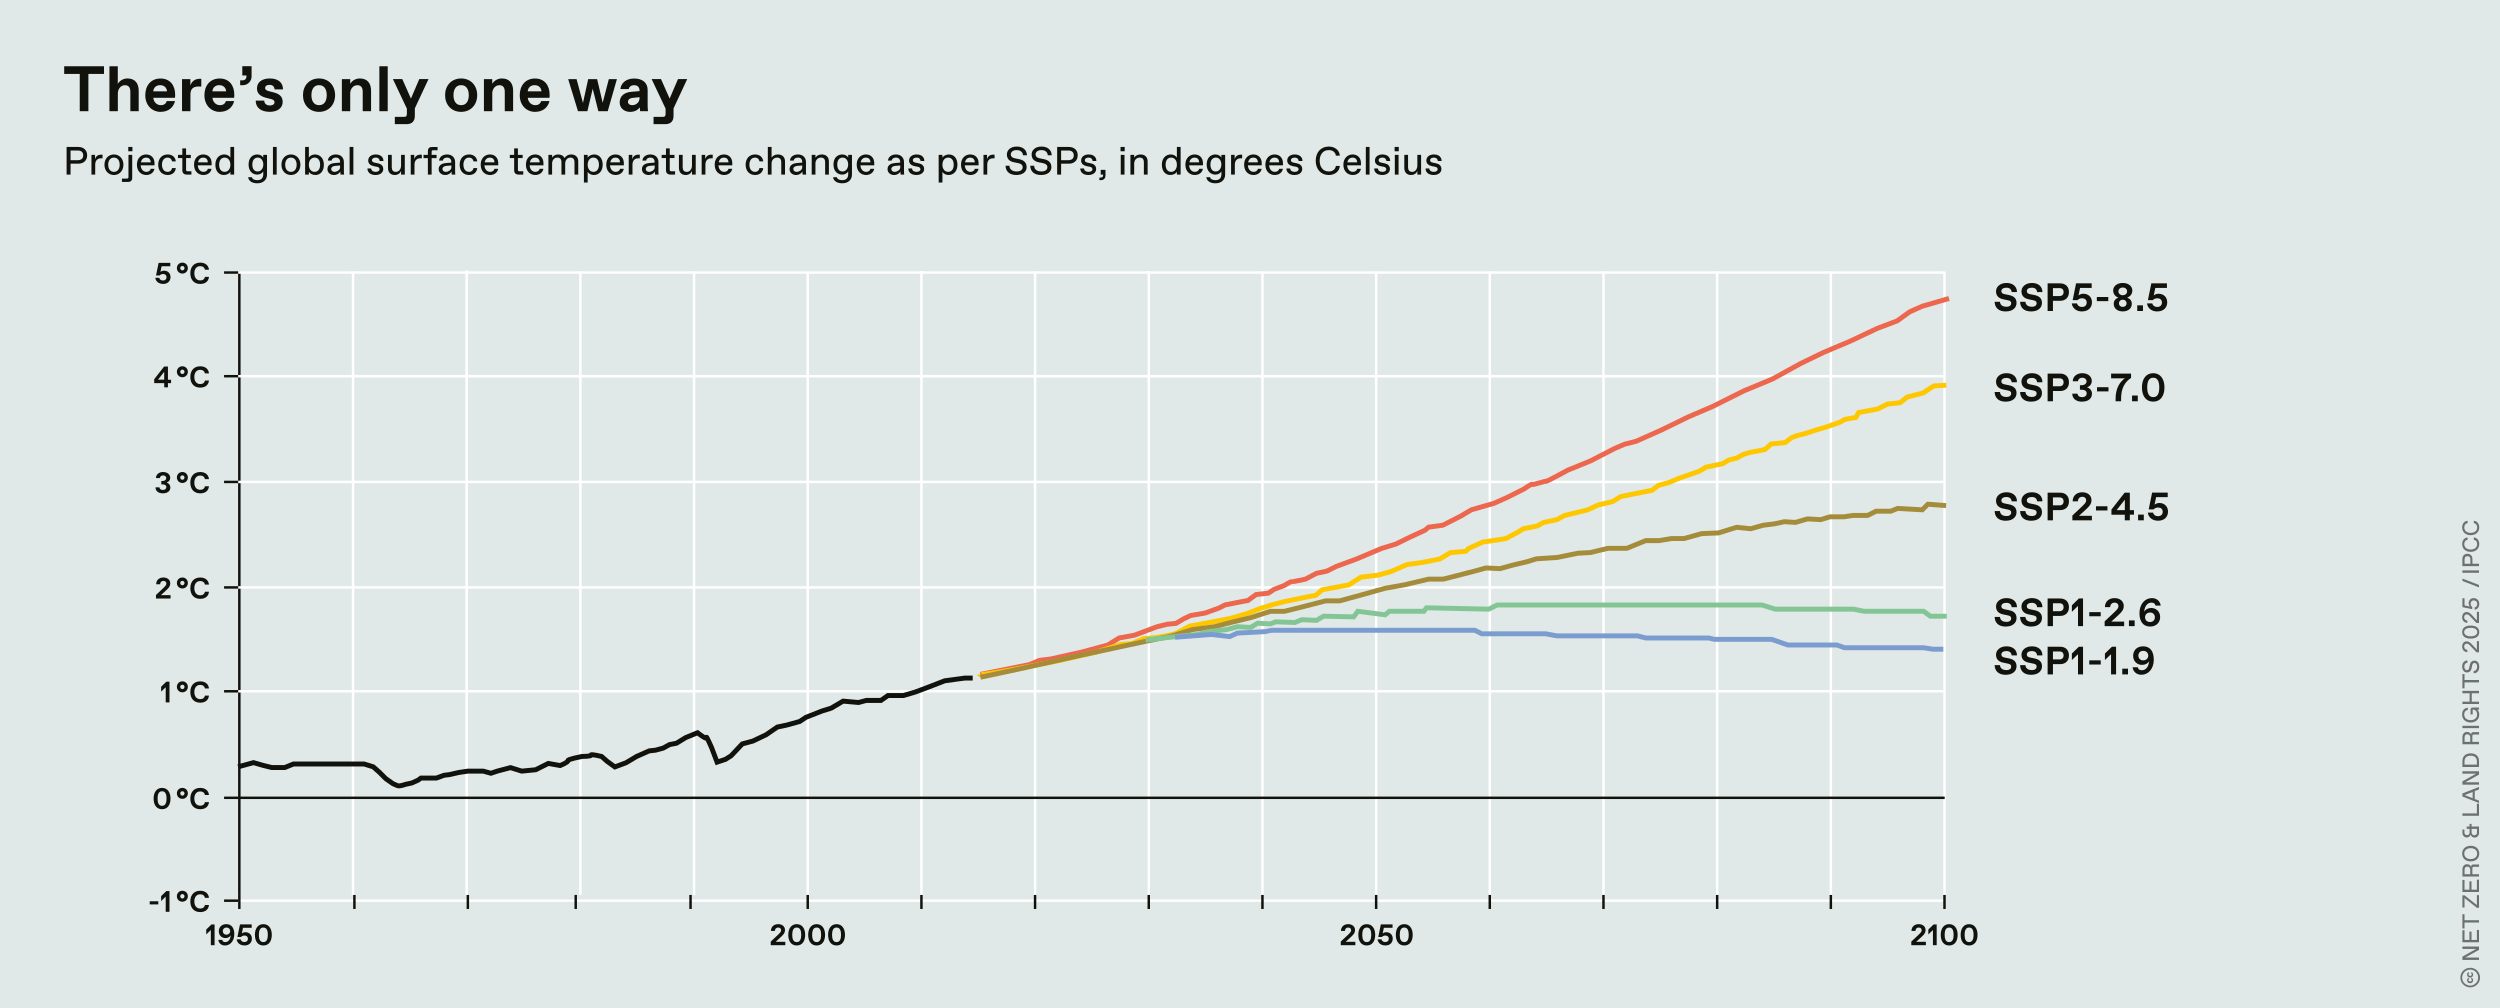 <?xml version="1.0" encoding="UTF-8"?>
<svg id="Layer_2" data-name="Layer 2" xmlns="http://www.w3.org/2000/svg" xmlns:xlink="http://www.w3.org/1999/xlink" viewBox="0 0 505.98 204.1">
  <defs>
    <clipPath id="clippath">
      <rect y="0" width="505.98" height="204.09" style="fill: none;"/>
    </clipPath>
    <clipPath id="clippath-1">
      <rect y="0" width="505.98" height="204.09" style="fill: none;"/>
    </clipPath>
    <clipPath id="clippath-2">
      <rect y="0" width="505.98" height="204.09" style="fill: none;"/>
    </clipPath>
    <clipPath id="clippath-3">
      <rect y="0" width="505.98" height="204.09" style="fill: none;"/>
    </clipPath>
    <clipPath id="clippath-4">
      <rect y="0" width="505.98" height="204.09" style="fill: none;"/>
    </clipPath>
    <clipPath id="clippath-5">
      <rect y="0" width="505.98" height="204.09" style="fill: none;"/>
    </clipPath>
    <clipPath id="clippath-6">
      <rect y="0" width="505.98" height="204.09" style="fill: none;"/>
    </clipPath>
    <clipPath id="clippath-7">
      <rect y="0" width="505.98" height="204.09" style="fill: none;"/>
    </clipPath>
    <clipPath id="clippath-8">
      <rect y="0" width="505.98" height="204.09" style="fill: none;"/>
    </clipPath>
    <clipPath id="clippath-9">
      <rect y="0" width="505.98" height="204.09" style="fill: none;"/>
    </clipPath>
    <clipPath id="clippath-10">
      <rect y="0" width="505.98" height="204.09" style="fill: none;"/>
    </clipPath>
    <clipPath id="clippath-11">
      <rect y="0" width="505.98" height="204.09" style="fill: none;"/>
    </clipPath>
  </defs>
  <g id="Logo">
    <g>
      <rect width="505.98" height="204.1" style="fill: #e0e9e7;"/>
      <line x1="48.19" y1="182.29" x2="393.59" y2="182.29" style="fill: none; stroke: #fff; stroke-width: .5px;"/>
      <g style="clip-path: url(#clippath);">
        <path d="M40.53,184.6c1.11,0,1.7-.62,1.76-1.44h-.81c-.09.47-.41.72-.92.72h-.06c-.69,0-1.17-.54-1.17-1.44s.48-1.44,1.17-1.44h.06c.51,0,.83.26.92.72h.81c-.06-.79-.65-1.44-1.76-1.44-1.29,0-2.01.87-2.01,2.16s.72,2.16,2.01,2.16M36.48,181.39c0-.25.19-.43.43-.43s.43.19.43.43c0,.26-.19.46-.43.46s-.43-.2-.43-.46M36.91,182.5c.63,0,1.11-.48,1.11-1.11s-.48-1.11-1.11-1.11-1.11.48-1.11,1.11.48,1.11,1.11,1.11M33.54,184.54h.76v-4.2h-.63l-1.06,1.03v.99l.93-.89v3.07ZM30.3,183.04h1.74v-.63h-1.74v.63Z" style="fill: #12120d;"/>
      </g>
      <line x1="45.35" y1="182.29" x2="48.19" y2="182.29" style="fill: none; stroke: #12120d; stroke-width: .5px;"/>
      <g style="clip-path: url(#clippath-1);">
        <path d="M290.15,35.42c.93,0,1.58-.48,1.58-1.2s-.49-1.05-1.1-1.17l-.63-.13c-.4-.08-.56-.23-.56-.51s.28-.51.73-.51h.06c.52,0,.74.32.78.68h.76c0-.76-.53-1.32-1.58-1.32-.8,0-1.51.43-1.51,1.23,0,.68.52,1.02,1.17,1.15l.58.11c.4.08.54.26.54.51,0,.32-.33.52-.74.52h-.06c-.47,0-.85-.2-.89-.68h-.76c0,.76.58,1.32,1.64,1.32M285.58,35.42c.7,0,1.13-.4,1.28-.84v.76h.76v-4h-.76v2.16c0,.8-.5,1.28-1.01,1.28h-.06c-.54,0-.81-.32-.81-.96v-2.48h-.76v2.64c0,.84.46,1.44,1.36,1.44M282.26,30.62h.84v-.88h-.84v.88ZM282.3,35.34h.76v-4h-.76v4ZM279.73,35.42c.93,0,1.58-.48,1.58-1.2s-.5-1.05-1.1-1.17l-.63-.13c-.4-.08-.56-.23-.56-.51s.28-.51.73-.51h.06c.52,0,.74.32.79.68h.76c0-.76-.54-1.32-1.58-1.32-.8,0-1.51.43-1.51,1.23,0,.68.52,1.02,1.17,1.15l.58.11c.4.08.55.26.55.51,0,.32-.33.52-.74.52h-.06c-.47,0-.85-.2-.89-.68h-.76c0,.76.57,1.32,1.64,1.32M276.43,35.34h.76v-5.6h-.76v5.6ZM272.7,32.86c.14-.71.61-.96,1.02-.96h.06c.46,0,.87.26.9.96h-1.99ZM273.78,35.42c.83,0,1.52-.46,1.66-1.26h-.76c-.08.42-.46.62-.85.62h-.06c-.49,0-1.07-.41-1.12-1.32h2.8v-.44c0-1.04-.65-1.76-1.7-1.76-.94,0-1.86.69-1.86,2.07s.9,2.09,1.89,2.09M268.93,35.42c1.2,0,2.16-.7,2.24-1.84h-.8c-.08.68-.64,1.12-1.4,1.12h-.08c-1.16,0-1.8-.96-1.8-2.16s.64-2.16,1.8-2.16h.08c.76,0,1.32.44,1.4,1.12h.8c-.08-1.14-1.04-1.84-2.24-1.84-1.64,0-2.64,1.24-2.64,2.88s1,2.88,2.64,2.88M261.98,35.42c.93,0,1.58-.48,1.58-1.2s-.49-1.05-1.1-1.17l-.63-.13c-.4-.08-.56-.23-.56-.51s.28-.51.73-.51h.06c.52,0,.74.32.79.68h.76c0-.76-.54-1.32-1.58-1.32-.8,0-1.51.43-1.51,1.23,0,.68.52,1.02,1.17,1.15l.59.11c.4.08.54.26.54.51,0,.32-.33.52-.74.52h-.07c-.47,0-.85-.2-.89-.68h-.76c0,.76.58,1.32,1.64,1.32M256.91,32.86c.14-.71.61-.96,1.02-.96h.06c.46,0,.87.26.9.96h-1.99ZM257.99,35.42c.82,0,1.52-.46,1.66-1.26h-.76c-.08.42-.46.62-.85.62h-.06c-.49,0-1.07-.41-1.12-1.32h2.8v-.44c0-1.04-.65-1.76-1.7-1.76-.94,0-1.86.69-1.86,2.07s.89,2.09,1.89,2.09M252.61,32.86c.14-.71.61-.96,1.02-.96h.06c.46,0,.87.26.9.96h-1.99ZM253.69,35.42c.82,0,1.52-.46,1.66-1.26h-.76c-.08.42-.46.62-.85.62h-.06c-.49,0-1.07-.41-1.12-1.32h2.8v-.44c0-1.04-.65-1.76-1.7-1.76-.94,0-1.86.69-1.86,2.07s.9,2.09,1.89,2.09M249.16,35.34h.76v-2.02c0-.8.44-1.28,1.16-1.28h.32v-.74h-.36c-.52,0-1,.32-1.16.92v-.88h-.72v4ZM244.98,33.3c0-1,.52-1.4,1.09-1.4h.06c.55,0,1.06.52,1.06,1.4s-.55,1.4-1.1,1.4h-.06c-.57,0-1.05-.4-1.05-1.4M246,37.1c1.24,0,1.96-.76,1.96-1.76v-4h-.76v.56c-.16-.32-.6-.64-1.2-.64-.94,0-1.78.64-1.78,2.04s.86,2.04,1.78,2.04c.6,0,1-.32,1.2-.64v.56c0,.84-.48,1.2-1.16,1.2h-.08c-.54,0-.98-.2-1.06-.6h-.76c.08.72.74,1.24,1.86,1.24M240.72,32.86c.14-.71.61-.96,1.02-.96h.06c.46,0,.87.26.9.96h-1.99ZM241.8,35.42c.82,0,1.52-.46,1.66-1.26h-.76c-.08.42-.46.62-.85.62h-.06c-.49,0-1.07-.41-1.12-1.32h2.8v-.44c0-1.04-.65-1.76-1.7-1.76-.94,0-1.86.69-1.86,2.07s.9,2.09,1.89,2.09M235.91,33.34c0-.96.48-1.44,1.09-1.44h.06c.57,0,1.13.48,1.13,1.44s-.56,1.44-1.13,1.44h-.06c-.61,0-1.09-.48-1.09-1.44M236.87,35.42c.56,0,1.12-.28,1.32-.64v.56h.76v-5.6h-.76v2.16c-.2-.36-.68-.64-1.24-.64-1,0-1.8.76-1.8,2.08s.72,2.08,1.72,2.08M228.79,35.34h.76v-2.24c0-.76.52-1.2,1.09-1.2h.06c.57,0,.81.36.81.92v2.52h.76v-2.68c0-.84-.52-1.4-1.44-1.4-.64,0-1.04.28-1.28.64v-.56h-.76v4ZM226.79,30.62h.84v-.88h-.84v.88ZM226.83,35.34h.76v-4h-.76v4ZM222.5,36.46h.28c.6,0,.96-.32.96-.96v-1.12h-.96v.96h.48v.12c0,.32-.16.48-.48.48h-.28v.52ZM220.27,35.42c.93,0,1.58-.48,1.58-1.2s-.5-1.05-1.1-1.17l-.63-.13c-.4-.08-.56-.23-.56-.51s.28-.51.73-.51h.06c.52,0,.75.32.79.68h.76c0-.76-.54-1.32-1.58-1.32-.8,0-1.51.43-1.51,1.23,0,.68.52,1.02,1.17,1.15l.58.11c.4.08.54.26.54.51,0,.32-.33.52-.75.52h-.06c-.47,0-.85-.2-.89-.68h-.76c0,.76.58,1.32,1.64,1.32M214.76,32.41v-1.95h1.44c.72,0,1.12.34,1.12.98s-.4.98-1.12.98h-1.44ZM213.96,35.34h.8v-2.21h1.56c1.04,0,1.8-.62,1.8-1.7s-.76-1.69-1.8-1.69h-2.36v5.6ZM210.72,35.42c1.24,0,2.07-.61,2.07-1.59,0-.91-.56-1.43-1.53-1.62l-.9-.18c-.47-.1-.77-.35-.77-.78,0-.5.46-.87,1.16-.87h.08c.68,0,1.19.4,1.23,1.04h.8c-.04-1.08-.83-1.76-2.07-1.76s-2,.72-2,1.6.52,1.39,1.41,1.58l.9.18c.59.12.88.38.88.84s-.41.84-1.16.84h-.08c-.84,0-1.43-.4-1.43-1.16h-.8c.04,1.24.88,1.88,2.2,1.88M205.71,35.42c1.24,0,2.07-.61,2.07-1.59,0-.91-.56-1.43-1.53-1.62l-.9-.18c-.47-.1-.77-.35-.77-.78,0-.5.46-.87,1.16-.87h.08c.68,0,1.19.4,1.23,1.04h.8c-.04-1.08-.83-1.76-2.07-1.76s-2,.72-2,1.6.52,1.39,1.42,1.58l.9.18c.59.12.88.38.88.84s-.41.84-1.16.84h-.08c-.84,0-1.43-.4-1.43-1.16h-.8c.04,1.24.88,1.88,2.2,1.88M199.05,35.34h.76v-2.02c0-.8.44-1.28,1.16-1.28h.32v-.74h-.36c-.52,0-1,.32-1.16.92v-.88h-.72v4ZM195.31,32.86c.14-.71.61-.96,1.02-.96h.06c.46,0,.87.26.9.96h-1.99ZM196.39,35.42c.82,0,1.52-.46,1.66-1.26h-.76c-.08.42-.46.62-.85.62h-.06c-.49,0-1.07-.41-1.12-1.32h2.8v-.44c0-1.04-.65-1.76-1.7-1.76-.94,0-1.86.69-1.86,2.07s.9,2.09,1.89,2.09M190.74,33.34c0-.96.56-1.44,1.13-1.44h.06c.61,0,1.09.48,1.09,1.44s-.48,1.44-1.09,1.44h-.06c-.57,0-1.13-.48-1.13-1.44M189.98,36.94h.76v-2.16c.2.36.68.64,1.24.64,1,0,1.8-.76,1.8-2.08s-.72-2.08-1.72-2.08c-.56,0-1.12.28-1.32.64v-.56h-.76v5.6ZM185.46,35.42c.93,0,1.58-.48,1.58-1.2s-.5-1.05-1.1-1.17l-.63-.13c-.4-.08-.56-.23-.56-.51s.28-.51.73-.51h.06c.52,0,.74.32.78.68h.76c0-.76-.54-1.32-1.58-1.32-.8,0-1.51.43-1.51,1.23,0,.68.52,1.02,1.17,1.15l.58.11c.4.08.54.26.54.51,0,.32-.33.52-.74.52h-.06c-.47,0-.85-.2-.89-.68h-.76c0,.76.58,1.32,1.64,1.32M180.4,34.2c0-.37.34-.59.8-.63l1-.08v.41c0,.48-.6.88-1.09.88h-.07c-.38,0-.65-.25-.65-.58M180.96,35.42c.64,0,1.12-.36,1.28-.72,0,.04,0,.44.04.64h.72c-.04-.28-.04-.64-.04-.88v-1.68c0-.81-.56-1.52-1.62-1.52-.9,0-1.57.5-1.62,1.24h.76c.05-.4.41-.6.82-.6h.06c.51,0,.83.32.83.88v.13l-1.1.09c-.65.06-1.46.33-1.46,1.24,0,.68.56,1.18,1.32,1.18M174.19,32.86c.14-.71.61-.96,1.03-.96h.06c.46,0,.87.26.9.96h-1.99ZM175.27,35.42c.82,0,1.52-.46,1.66-1.26h-.76c-.08.42-.46.62-.85.62h-.06c-.49,0-1.07-.41-1.12-1.32h2.8v-.44c0-1.04-.65-1.76-1.69-1.76-.95,0-1.86.69-1.86,2.07s.89,2.09,1.89,2.09M169.45,33.3c0-1,.52-1.4,1.09-1.4h.06c.55,0,1.06.52,1.06,1.4s-.55,1.4-1.1,1.4h-.06c-.57,0-1.05-.4-1.05-1.4M170.47,37.1c1.24,0,1.96-.76,1.96-1.76v-4h-.76v.56c-.16-.32-.6-.64-1.2-.64-.95,0-1.78.64-1.78,2.04s.85,2.04,1.78,2.04c.6,0,1-.32,1.2-.64v.56c0,.84-.48,1.2-1.16,1.2h-.08c-.54,0-.98-.2-1.06-.6h-.76c.08.72.74,1.24,1.86,1.24M164.28,35.34h.76v-2.24c0-.76.52-1.2,1.09-1.2h.06c.57,0,.81.36.81.92v2.52h.76v-2.68c0-.84-.52-1.4-1.44-1.4-.64,0-1.04.28-1.28.64v-.56h-.76v4ZM160.56,34.2c0-.37.34-.59.8-.63l1-.08v.41c0,.48-.6.88-1.09.88h-.06c-.38,0-.65-.25-.65-.58M161.12,35.42c.64,0,1.12-.36,1.28-.72,0,.04,0,.44.04.64h.72c-.04-.28-.04-.64-.04-.88v-1.68c0-.81-.56-1.52-1.62-1.52-.9,0-1.57.5-1.62,1.24h.76c.05-.4.41-.6.83-.6h.06c.51,0,.83.32.83.88v.13l-1.1.09c-.65.06-1.46.33-1.46,1.24,0,.68.56,1.18,1.32,1.18M155.4,35.34h.76v-2.24c0-.76.52-1.2,1.09-1.2h.06c.57,0,.81.36.81.92v2.52h.76v-2.68c0-.84-.52-1.4-1.44-1.4-.64,0-1.04.28-1.28.64v-2.16h-.76v5.6ZM152.83,35.42c.91,0,1.56-.54,1.64-1.4h-.76c-.07.44-.39.76-.85.76h-.06c-.77,0-1.13-.68-1.13-1.44s.36-1.44,1.13-1.44h.06c.46,0,.78.32.85.76h.76c-.08-.86-.73-1.4-1.64-1.4-1.23,0-1.92.9-1.92,2.08s.69,2.08,1.92,2.08M145.46,32.86c.14-.71.61-.96,1.02-.96h.06c.46,0,.87.26.9.96h-1.99ZM146.54,35.42c.82,0,1.52-.46,1.66-1.26h-.76c-.08.42-.46.62-.85.62h-.06c-.49,0-1.07-.41-1.12-1.32h2.8v-.44c0-1.04-.65-1.76-1.7-1.76-.94,0-1.86.69-1.86,2.07s.9,2.09,1.89,2.09M142.01,35.34h.76v-2.02c0-.8.44-1.28,1.16-1.28h.32v-.74h-.36c-.52,0-1,.32-1.16.92v-.88h-.72v4ZM138.77,35.42c.7,0,1.13-.4,1.28-.84v.76h.76v-4h-.76v2.16c0,.8-.5,1.28-1.01,1.28h-.06c-.54,0-.81-.32-.81-.96v-2.48h-.76v2.64c0,.84.46,1.44,1.36,1.44M135.67,35.34h.96v-.68h-.76c-.24,0-.32-.08-.32-.32v-2.35h.96v-.65h-.96v-1.3h-.76v1.3h-.88v.65h.88v2.46c0,.56.32.88.88.88M130.7,34.2c0-.37.34-.59.8-.63l1-.08v.41c0,.48-.6.88-1.09.88h-.06c-.38,0-.65-.25-.65-.58M131.26,35.42c.64,0,1.12-.36,1.28-.72,0,.04,0,.44.04.64h.72c-.04-.28-.04-.64-.04-.88v-1.68c0-.81-.56-1.52-1.62-1.52-.9,0-1.57.5-1.62,1.24h.76c.05-.4.41-.6.82-.6h.06c.51,0,.83.32.83.88v.13l-1.11.09c-.65.06-1.46.33-1.46,1.24,0,.68.56,1.18,1.32,1.18M127.25,35.34h.76v-2.02c0-.8.44-1.28,1.16-1.28h.32v-.74h-.36c-.52,0-1,.32-1.16.92v-.88h-.72v4ZM123.51,32.86c.14-.71.61-.96,1.02-.96h.06c.46,0,.87.26.9.96h-1.99ZM124.59,35.42c.83,0,1.52-.46,1.66-1.26h-.76c-.08.42-.46.62-.85.62h-.06c-.49,0-1.07-.41-1.12-1.32h2.8v-.44c0-1.04-.65-1.76-1.7-1.76-.94,0-1.86.69-1.86,2.07s.89,2.09,1.89,2.09M118.94,33.34c0-.96.56-1.44,1.13-1.44h.06c.61,0,1.09.48,1.09,1.44s-.48,1.44-1.09,1.44h-.06c-.57,0-1.13-.48-1.13-1.44M118.18,36.94h.76v-2.16c.2.36.68.64,1.24.64,1,0,1.8-.76,1.8-2.08s-.72-2.08-1.72-2.08c-.56,0-1.12.28-1.32.64v-.56h-.76v5.6ZM110.98,35.34h.76v-2.24c0-.76.52-1.2,1.01-1.2h.07c.57,0,.81.36.81.92v2.52h.76v-2.24c0-.76.52-1.2,1.01-1.2h.06c.57,0,.81.36.81.92v2.52h.76v-2.68c0-.84-.52-1.4-1.44-1.4-.49,0-1.01.19-1.32.74-.26-.52-.74-.74-1.32-.74s-.96.28-1.2.64v-.56h-.76v4ZM107.24,32.86c.14-.71.61-.96,1.02-.96h.07c.46,0,.87.26.9.96h-1.99ZM108.32,35.42c.82,0,1.52-.46,1.66-1.26h-.76c-.08.42-.46.62-.85.62h-.06c-.49,0-1.07-.41-1.12-1.32h2.8v-.44c0-1.04-.65-1.76-1.69-1.76-.94,0-1.86.69-1.86,2.07s.89,2.09,1.89,2.09M104.94,35.34h.96v-.68h-.76c-.24,0-.32-.08-.32-.32v-2.35h.96v-.65h-.96v-1.3h-.76v1.3h-.88v.65h.88v2.46c0,.56.32.88.88.88M98.09,32.86c.14-.71.61-.96,1.03-.96h.06c.46,0,.87.26.9.96h-1.99ZM99.17,35.42c.82,0,1.52-.46,1.66-1.26h-.76c-.08.42-.46.62-.85.62h-.06c-.49,0-1.07-.41-1.12-1.32h2.8v-.44c0-1.04-.65-1.76-1.69-1.76-.94,0-1.86.69-1.86,2.07s.9,2.09,1.89,2.09M94.95,35.42c.91,0,1.56-.54,1.64-1.4h-.76c-.07.44-.39.76-.85.76h-.06c-.77,0-1.13-.68-1.13-1.44s.36-1.44,1.13-1.44h.06c.46,0,.78.32.85.76h.76c-.08-.86-.73-1.4-1.64-1.4-1.23,0-1.92.9-1.92,2.08s.69,2.08,1.92,2.08M89.55,34.2c0-.37.34-.59.8-.63l1-.08v.41c0,.48-.6.88-1.09.88h-.06c-.38,0-.65-.25-.65-.58M90.11,35.42c.64,0,1.12-.36,1.28-.72,0,.04,0,.44.04.64h.72c-.04-.28-.04-.64-.04-.88v-1.68c0-.81-.56-1.52-1.62-1.52-.91,0-1.57.5-1.62,1.24h.76c.05-.4.41-.6.82-.6h.06c.51,0,.83.32.83.88v.13l-1.1.09c-.65.06-1.46.33-1.46,1.24,0,.68.56,1.18,1.32,1.18M86.6,35.34h.76v-3.34h1v-.65h-1v-.62c0-.24.08-.32.32-.32h.88v-.66h-1.12c-.56,0-.84.28-.84.84v.76h-.88v.65h.88v3.34ZM83.13,35.34h.76v-2.02c0-.8.44-1.28,1.16-1.28h.32v-.74h-.36c-.52,0-1,.32-1.16.92v-.88h-.72v4ZM79.89,35.42c.7,0,1.13-.4,1.28-.84v.76h.76v-4h-.76v2.16c0,.8-.5,1.28-1.01,1.28h-.06c-.54,0-.81-.32-.81-.96v-2.48h-.76v2.64c0,.84.46,1.44,1.36,1.44M76,35.42c.93,0,1.57-.48,1.57-1.2s-.5-1.05-1.1-1.17l-.63-.13c-.4-.08-.56-.23-.56-.51s.28-.51.73-.51h.06c.52,0,.74.32.78.68h.76c0-.76-.54-1.32-1.58-1.32-.8,0-1.51.43-1.51,1.23,0,.68.52,1.02,1.17,1.15l.58.11c.4.08.54.26.54.51,0,.32-.33.52-.74.52h-.06c-.47,0-.85-.2-.89-.68h-.76c0,.76.58,1.32,1.64,1.32M70.76,35.34h.76v-5.6h-.76v5.6ZM67.03,34.2c0-.37.34-.59.8-.63l1-.08v.41c0,.48-.6.88-1.09.88h-.06c-.38,0-.65-.25-.65-.58M67.6,35.42c.64,0,1.12-.36,1.28-.72,0,.04,0,.44.04.64h.72c-.04-.28-.04-.64-.04-.88v-1.68c0-.81-.56-1.52-1.62-1.52-.9,0-1.57.5-1.62,1.24h.76c.05-.4.41-.6.82-.6h.06c.51,0,.83.32.83.88v.13l-1.1.09c-.65.06-1.46.33-1.46,1.24,0,.68.56,1.18,1.32,1.18M62.51,33.34c0-.96.56-1.44,1.13-1.44h.06c.61,0,1.09.48,1.09,1.44s-.48,1.44-1.09,1.44h-.06c-.57,0-1.13-.48-1.13-1.44M63.83,35.42c1,0,1.72-.76,1.72-2.08s-.8-2.08-1.8-2.08c-.56,0-1.04.28-1.24.64v-2.16h-.76v5.6h.76v-.56c.2.36.76.64,1.32.64M57.72,33.34c0-.92.48-1.44,1.13-1.44h.06c.65,0,1.13.52,1.13,1.44s-.48,1.44-1.13,1.44h-.06c-.65,0-1.13-.52-1.13-1.44M58.88,35.42c1.08,0,1.92-.84,1.92-2.08s-.84-2.08-1.92-2.08-1.92.84-1.92,2.08.84,2.08,1.92,2.08M55.24,35.34h.76v-5.6h-.76v5.6ZM51.07,33.3c0-1,.52-1.4,1.09-1.4h.06c.55,0,1.07.52,1.07,1.4s-.55,1.4-1.11,1.4h-.06c-.57,0-1.05-.4-1.05-1.4M52.08,37.1c1.24,0,1.96-.76,1.96-1.76v-4h-.76v.56c-.16-.32-.6-.64-1.2-.64-.94,0-1.77.64-1.77,2.04s.85,2.04,1.77,2.04c.6,0,1-.32,1.2-.64v.56c0,.84-.48,1.2-1.16,1.2h-.08c-.54,0-.98-.2-1.06-.6h-.76c.08.72.74,1.24,1.85,1.24M44.35,33.34c0-.96.48-1.44,1.09-1.44h.06c.57,0,1.13.48,1.13,1.44s-.56,1.44-1.13,1.44h-.06c-.61,0-1.09-.48-1.09-1.44M45.31,35.42c.56,0,1.12-.28,1.32-.64v.56h.76v-5.6h-.76v2.16c-.2-.36-.68-.64-1.24-.64-1,0-1.8.76-1.8,2.08s.72,2.08,1.72,2.08M40.08,32.86c.14-.71.61-.96,1.02-.96h.06c.46,0,.87.26.9.96h-1.99ZM41.16,35.42c.83,0,1.52-.46,1.66-1.26h-.76c-.08.42-.46.62-.85.62h-.06c-.49,0-1.07-.41-1.12-1.32h2.8v-.44c0-1.04-.65-1.76-1.7-1.76-.94,0-1.86.69-1.86,2.07s.9,2.09,1.89,2.09M37.78,35.34h.96v-.68h-.76c-.24,0-.32-.08-.32-.32v-2.35h.96v-.65h-.96v-1.3h-.76v1.3h-.88v.65h.88v2.46c0,.56.32.88.88.88M33.94,35.42c.91,0,1.56-.54,1.64-1.4h-.76c-.07.44-.39.76-.85.76h-.06c-.77,0-1.13-.68-1.13-1.44s.36-1.44,1.13-1.44h.06c.46,0,.78.32.85.76h.76c-.08-.86-.73-1.4-1.64-1.4-1.23,0-1.92.9-1.92,2.08s.69,2.08,1.92,2.08M28.52,32.86c.14-.71.61-.96,1.02-.96h.06c.46,0,.87.26.91.96h-1.99ZM29.6,35.42c.82,0,1.52-.46,1.66-1.26h-.76c-.08.42-.46.62-.85.62h-.06c-.49,0-1.07-.41-1.12-1.32h2.8v-.44c0-1.04-.66-1.76-1.7-1.76-.94,0-1.86.69-1.86,2.07s.9,2.09,1.89,2.09M25.96,30.62h.84v-.88h-.84v.88ZM24.68,36.82h1.24c.56,0,.84-.28.84-.84v-4.64h-.76v4.48c0,.24-.08.32-.32.32h-1v.68ZM21.9,33.34c0-.92.48-1.44,1.13-1.44h.06c.65,0,1.13.52,1.13,1.44s-.48,1.44-1.13,1.44h-.06c-.65,0-1.13-.52-1.13-1.44M23.06,35.42c1.08,0,1.92-.84,1.92-2.08s-.84-2.08-1.92-2.08-1.92.84-1.92,2.08.84,2.08,1.92,2.08M18.51,35.34h.76v-2.02c0-.8.44-1.28,1.16-1.28h.32v-.74h-.36c-.52,0-1,.32-1.16.92v-.88h-.72v4ZM14.28,32.41v-1.95h1.44c.72,0,1.12.34,1.12.98s-.4.98-1.12.98h-1.44ZM13.48,35.34h.8v-2.21h1.56c1.04,0,1.8-.62,1.8-1.7s-.76-1.69-1.8-1.69h-2.36v5.6Z" style="fill: #12120d;"/>
        <path d="M132.26,25.13h2.37c1.1,0,1.69-.58,1.69-1.69v-1.51l2.77-5.93h-1.87l-1.69,3.95-1.75-3.95h-1.9l2.83,5.99v.96c0,.59-.13.71-.71.71h-1.73v1.45ZM127.09,20.61c0-.54.52-.76.95-.8l1.4-.14v.18c0,.85-.69,1.43-1.44,1.43h-.1c-.46,0-.81-.26-.81-.67M127.56,22.64c.85,0,1.54-.36,1.93-.92.01.3.04.6.08.79h1.58c-.07-.46-.07-1.04-.07-1.43v-2.86c0-1.52-1.1-2.33-2.73-2.33s-2.66.92-2.79,2.14h1.69c.04-.38.42-.78,1.05-.78h.1c.64,0,1.04.45,1.04,1.04v.15l-1.64.14c-1.29.1-2.38.74-2.38,2.15,0,1.18.96,1.92,2.13,1.92M116.98,22.51h1.9l1.08-4.55,1.14,4.55h1.9l1.86-6.5h-1.64l-1.24,4.78-1.13-4.78h-1.81l-1.05,4.82-1.3-4.82h-1.7l1.99,6.5ZM106.81,18.49c.04-.78.64-1.25,1.34-1.25h.1c.7,0,1.3.47,1.34,1.25h-2.78ZM108.27,22.64c1.63,0,2.63-.91,2.94-2.18h-1.68c-.12.44-.51.82-1.14.82h-.1c-.7,0-1.4-.59-1.47-1.48h4.4c.01-.21.02-.42.02-.61,0-1.89-1.01-3.3-2.96-3.3s-3.09,1.43-3.09,3.38c0,2.14,1.47,3.38,3.09,3.38M97.94,22.51h1.69v-3.61c0-.91.62-1.65,1.4-1.65h.1c.65,0,1.03.46,1.03,1.3v3.96h1.69v-4.16c0-1.43-.7-2.47-2.26-2.47-.85,0-1.57.43-1.96,1.08v-.95h-1.69v6.5ZM91.78,19.26c0-1.28.59-2.02,1.5-2.02h.1c.91,0,1.5.74,1.5,2.02s-.58,2.02-1.5,2.02h-.1c-.91,0-1.5-.74-1.5-2.02M93.33,22.64c1.95,0,3.25-1.43,3.25-3.38s-1.3-3.38-3.25-3.38-3.25,1.43-3.25,3.38,1.3,3.38,3.25,3.38M79.9,25.13h2.37c1.1,0,1.69-.58,1.69-1.69v-1.51l2.77-5.93h-1.87l-1.69,3.95-1.75-3.95h-1.9l2.83,5.99v.96c0,.59-.13.71-.71.71h-1.73v1.45ZM76.78,22.51h1.69v-9.1h-1.69v9.1ZM69.19,22.51h1.69v-3.61c0-.91.62-1.65,1.4-1.65h.1c.65,0,1.03.46,1.03,1.3v3.96h1.69v-4.16c0-1.43-.7-2.47-2.26-2.47-.85,0-1.57.43-1.96,1.08v-.95h-1.69v6.5ZM63.03,19.26c0-1.28.58-2.02,1.5-2.02h.1c.91,0,1.5.74,1.5,2.02s-.59,2.02-1.5,2.02h-.1c-.91,0-1.5-.74-1.5-2.02M64.57,22.64c1.95,0,3.25-1.43,3.25-3.38s-1.3-3.38-3.25-3.38-3.25,1.43-3.25,3.38,1.3,3.38,3.25,3.38M54.56,22.64c1.76,0,2.65-.9,2.65-2,0-1.03-.57-1.62-1.82-1.94l-.87-.22c-.53-.13-.86-.31-.86-.66,0-.46.39-.64.85-.64h.1c.58,0,.91.35.98.91h1.69c0-1.36-.97-2.21-2.66-2.21s-2.61.83-2.61,2c0,1.05.65,1.63,2.01,1.96l.85.21c.47.12.69.31.69.65,0,.39-.37.64-.89.64h-.1c-.65,0-1.09-.39-1.09-.98h-1.73c0,1.43,1.07,2.27,2.82,2.27M48.61,17.24h.53c1.04,0,1.78-.84,1.78-1.76v-2.08h-1.88v1.88h.85v.13c0,.46-.22.85-.81.85h-.47v.97ZM42.99,18.49c.04-.78.64-1.25,1.34-1.25h.1c.7,0,1.3.47,1.34,1.25h-2.78ZM44.45,22.64c1.62,0,2.62-.91,2.94-2.18h-1.67c-.12.44-.51.82-1.15.82h-.1c-.7,0-1.4-.59-1.47-1.48h4.39c.01-.21.03-.42.03-.61,0-1.89-1.01-3.3-2.96-3.3s-3.09,1.43-3.09,3.38c0,2.14,1.47,3.38,3.09,3.38M36.85,22.51h1.69v-3.38c0-1.1.52-1.62,1.62-1.62h.58v-1.56h-.32c-.98,0-1.62.52-1.89,1.36v-1.3h-1.69v6.5ZM31.02,18.49c.04-.78.64-1.25,1.34-1.25h.1c.7,0,1.3.47,1.34,1.25h-2.78ZM32.48,22.64c1.63,0,2.63-.91,2.94-2.18h-1.67c-.12.44-.51.82-1.15.82h-.1c-.7,0-1.41-.59-1.47-1.48h4.39c.01-.21.03-.42.03-.61,0-1.89-1.01-3.3-2.96-3.3s-3.09,1.43-3.09,3.38c0,2.14,1.47,3.38,3.09,3.38M22.16,22.51h1.69v-3.61c0-.91.62-1.65,1.4-1.65h.1c.65,0,1.03.46,1.03,1.3v3.96h1.69v-4.16c0-1.43-.7-2.47-2.26-2.47-.85,0-1.57.43-1.97,1.08v-3.55h-1.69v9.1ZM16.14,22.51h1.75v-7.54h3.16v-1.56h-8.06v1.56h3.15v7.54Z" style="fill: #12120d;"/>
      </g>
      <line x1="94.69" y1="181.13" x2="94.69" y2="183.97" style="fill: none; stroke: #12120d; stroke-width: .5px;"/>
      <line x1="116.52" y1="181.13" x2="116.52" y2="183.97" style="fill: none; stroke: #12120d; stroke-width: .5px;"/>
      <line x1="139.76" y1="181.13" x2="139.76" y2="183.97" style="fill: none; stroke: #12120d; stroke-width: .5px;"/>
      <line x1="71.73" y1="181.13" x2="71.73" y2="183.97" style="fill: none; stroke: #12120d; stroke-width: .5px;"/>
      <g style="clip-path: url(#clippath-2);">
        <path d="M168.4,189.2c0-.84.23-1.47.88-1.47h.06c.65,0,.88.63.88,1.47s-.23,1.47-.88,1.47h-.06c-.65,0-.88-.63-.88-1.47M169.31,191.36c1.11,0,1.71-.87,1.71-2.16s-.63-2.16-1.71-2.16-1.71.87-1.71,2.16.6,2.16,1.71,2.16M164.37,189.2c0-.84.23-1.47.88-1.47h.06c.65,0,.88.63.88,1.47s-.23,1.47-.88,1.47h-.06c-.65,0-.88-.63-.88-1.47M165.28,191.36c1.11,0,1.71-.87,1.71-2.16s-.63-2.16-1.71-2.16-1.71.87-1.71,2.16.6,2.16,1.71,2.16M160.34,189.2c0-.84.23-1.47.88-1.47h.06c.65,0,.88.63.88,1.47s-.23,1.47-.88,1.47h-.06c-.65,0-.88-.63-.88-1.47M161.25,191.36c1.11,0,1.71-.87,1.71-2.16s-.63-2.16-1.71-2.16-1.71.87-1.71,2.16.6,2.16,1.71,2.16M155.98,191.3h2.96v-.69h-1.95l1.09-1c.54-.51.8-.84.8-1.38,0-.69-.55-1.19-1.39-1.19s-1.46.52-1.46,1.37h.8c.01-.43.28-.68.64-.68h.06c.33,0,.56.23.56.53s-.17.5-.67.97l-1.43,1.34v.73Z" style="fill: #12120d;"/>
        <path d="M283.3,189.2c0-.84.23-1.47.88-1.47h.06c.65,0,.88.63.88,1.47s-.23,1.47-.88,1.47h-.06c-.65,0-.88-.63-.88-1.47M284.21,191.36c1.11,0,1.71-.87,1.71-2.16s-.63-2.16-1.71-2.16-1.71.87-1.71,2.16.6,2.16,1.71,2.16M280.37,191.36c.93,0,1.51-.56,1.51-1.39,0-.76-.53-1.3-1.31-1.3-.28,0-.57.11-.73.26l.24-1.15h1.76v-.69h-2.37l-.52,2.55h.73c.19-.21.46-.29.66-.29h.06c.38,0,.68.22.68.64s-.3.67-.68.67h-.06c-.38,0-.66-.2-.74-.54h-.8c.09.72.69,1.23,1.56,1.23M275.71,189.2c0-.84.23-1.47.88-1.47h.06c.65,0,.88.63.88,1.47s-.23,1.47-.88,1.47h-.06c-.65,0-.88-.63-.88-1.47M276.62,191.36c1.11,0,1.71-.87,1.71-2.16s-.63-2.16-1.71-2.16-1.71.87-1.71,2.16.6,2.16,1.71,2.16M271.35,191.3h2.96v-.69h-1.95l1.09-1c.54-.51.8-.84.8-1.38,0-.69-.55-1.19-1.39-1.19s-1.46.52-1.46,1.37h.8c.01-.43.28-.68.64-.68h.06c.33,0,.56.23.56.53s-.17.5-.67.97l-1.43,1.34v.73Z" style="fill: #12120d;"/>
        <path d="M397.62,189.2c0-.84.23-1.47.88-1.47h.06c.66,0,.88.63.88,1.47s-.23,1.47-.88,1.47h-.06c-.65,0-.88-.63-.88-1.47M398.53,191.36c1.11,0,1.71-.87,1.71-2.16s-.63-2.16-1.71-2.16-1.71.87-1.71,2.16.6,2.16,1.71,2.16M393.58,189.2c0-.84.23-1.47.88-1.47h.06c.65,0,.88.63.88,1.47s-.23,1.47-.88,1.47h-.06c-.65,0-.88-.63-.88-1.47M394.5,191.36c1.11,0,1.71-.87,1.71-2.16s-.63-2.16-1.71-2.16-1.71.87-1.71,2.16.6,2.16,1.71,2.16M391.21,191.3h.76v-4.2h-.63l-1.06,1.03v.99l.93-.89v3.07ZM386.82,191.3h2.96v-.69h-1.95l1.09-1c.55-.51.8-.84.8-1.38,0-.69-.55-1.19-1.39-1.19s-1.46.52-1.46,1.37h.8c.01-.43.28-.68.64-.68h.06c.33,0,.56.23.56.53s-.17.5-.67.97l-1.43,1.34v.73Z" style="fill: #12120d;"/>
        <path d="M52.39,189.2c0-.84.23-1.47.88-1.47h.06c.66,0,.88.63.88,1.47s-.23,1.47-.88,1.47h-.06c-.65,0-.88-.63-.88-1.47M53.3,191.36c1.11,0,1.71-.87,1.71-2.16s-.63-2.16-1.71-2.16-1.71.87-1.71,2.16.6,2.16,1.71,2.16M49.47,191.36c.93,0,1.51-.56,1.51-1.39,0-.76-.53-1.3-1.31-1.3-.28,0-.57.11-.73.26l.24-1.15h1.76v-.69h-2.37l-.52,2.55h.73c.19-.21.46-.29.66-.29h.06c.38,0,.68.22.68.64s-.3.67-.68.67h-.06c-.38,0-.66-.2-.74-.54h-.8c.09.72.69,1.23,1.56,1.23M45.09,188.45c0-.4.29-.72.7-.72h.06c.44,0,.74.31.74.72s-.32.72-.74.72h-.06c-.41,0-.7-.32-.7-.72M45.54,191.36c1.05,0,1.88-.91,1.88-2.3,0-1.29-.59-2.02-1.61-2.02s-1.53.68-1.53,1.44c0,.85.62,1.38,1.35,1.38.48,0,.88-.22,1.07-.56-.1,1.02-.63,1.37-1.08,1.37h-.06c-.37,0-.55-.21-.58-.45h-.8c.09.7.64,1.14,1.34,1.14M42.67,191.3h.76v-4.2h-.63l-1.06,1.03v.99l.93-.89v3.07Z" style="fill: #12120d;"/>
      </g>
      <line x1="94.45" y1="54.71" x2="94.45" y2="181.13" style="fill: none; stroke: #fff; stroke-width: .5px;"/>
      <line x1="117.46" y1="54.99" x2="117.46" y2="181.13" style="fill: none; stroke: #fff; stroke-width: .5px;"/>
      <line x1="140.47" y1="55.02" x2="140.47" y2="181.13" style="fill: none; stroke: #fff; stroke-width: .5px;"/>
      <line x1="71.45" y1="54.99" x2="71.45" y2="181.13" style="fill: none; stroke: #fff; stroke-width: .5px;"/>
      <line x1="163.48" y1="55.08" x2="163.48" y2="181.13" style="fill: none; stroke: #fff; stroke-width: .5px;"/>
      <line x1="163.48" y1="181.13" x2="163.48" y2="183.97" style="fill: none; stroke: #12120d; stroke-width: .5px;"/>
      <line x1="186.49" y1="54.85" x2="186.49" y2="181.13" style="fill: none; stroke: #fff; stroke-width: .5px;"/>
      <line x1="186.49" y1="181.13" x2="186.49" y2="183.97" style="fill: none; stroke: #12120d; stroke-width: .5px;"/>
      <line x1="209.49" y1="54.96" x2="209.49" y2="181.13" style="fill: none; stroke: #fff; stroke-width: .5px;"/>
      <line x1="209.49" y1="181.13" x2="209.49" y2="183.97" style="fill: none; stroke: #12120d; stroke-width: .5px;"/>
      <line x1="232.5" y1="54.85" x2="232.5" y2="181.13" style="fill: none; stroke: #fff; stroke-width: .5px;"/>
      <line x1="232.5" y1="181.13" x2="232.5" y2="183.97" style="fill: none; stroke: #12120d; stroke-width: .5px;"/>
      <line x1="255.51" y1="54.99" x2="255.51" y2="181.13" style="fill: none; stroke: #fff; stroke-width: .5px;"/>
      <line x1="255.51" y1="181.13" x2="255.51" y2="183.97" style="fill: none; stroke: #12120d; stroke-width: .5px;"/>
      <line x1="278.52" y1="54.99" x2="278.52" y2="181.13" style="fill: none; stroke: #fff; stroke-width: .5px;"/>
      <line x1="278.52" y1="181.13" x2="278.52" y2="183.97" style="fill: none; stroke: #12120d; stroke-width: .5px;"/>
      <line x1="301.52" y1="54.99" x2="301.52" y2="181.13" style="fill: none; stroke: #fff; stroke-width: .5px;"/>
      <line x1="301.52" y1="181.13" x2="301.52" y2="183.97" style="fill: none; stroke: #12120d; stroke-width: .5px;"/>
      <line x1="324.53" y1="54.99" x2="324.53" y2="181.13" style="fill: none; stroke: #fff; stroke-width: .5px;"/>
      <line x1="324.53" y1="181.13" x2="324.53" y2="183.97" style="fill: none; stroke: #12120d; stroke-width: .5px;"/>
      <line x1="347.54" y1="54.99" x2="347.54" y2="181.13" style="fill: none; stroke: #fff; stroke-width: .5px;"/>
      <line x1="347.54" y1="181.13" x2="347.54" y2="183.97" style="fill: none; stroke: #12120d; stroke-width: .5px;"/>
      <line x1="370.55" y1="54.99" x2="370.55" y2="181.13" style="fill: none; stroke: #fff; stroke-width: .5px;"/>
      <line x1="370.55" y1="181.13" x2="370.55" y2="183.97" style="fill: none; stroke: #12120d; stroke-width: .5px;"/>
      <line x1="393.55" y1="54.99" x2="393.55" y2="181.13" style="fill: none; stroke: #fff; stroke-width: .5px;"/>
      <line x1="393.55" y1="181.13" x2="393.55" y2="183.97" style="fill: none; stroke: #12120d; stroke-width: .5px;"/>
      <line x1="48.44" y1="55.02" x2="48.44" y2="181.13" style="fill: none; stroke: #12120d; stroke-width: .5px;"/>
      <line x1="48.44" y1="181.13" x2="48.44" y2="183.97" style="fill: none; stroke: #12120d; stroke-width: .5px;"/>
      <line x1="48.19" y1="139.91" x2="393.59" y2="139.91" style="fill: none; stroke: #fff; stroke-width: .5px;"/>
      <g style="clip-path: url(#clippath-3);">
        <path d="M40.53,142.22c1.11,0,1.7-.62,1.76-1.44h-.81c-.09.47-.41.72-.92.72h-.06c-.69,0-1.17-.54-1.17-1.44s.48-1.44,1.17-1.44h.06c.51,0,.83.26.92.72h.81c-.06-.79-.65-1.44-1.76-1.44-1.29,0-2.01.87-2.01,2.16s.72,2.16,2.01,2.16M36.48,139.01c0-.25.19-.43.43-.43s.43.19.43.43c0,.26-.19.46-.43.46s-.43-.2-.43-.46M36.91,140.12c.63,0,1.11-.48,1.11-1.11s-.48-1.11-1.11-1.11-1.11.48-1.11,1.11.48,1.11,1.11,1.11M33.54,142.16h.76v-4.2h-.63l-1.06,1.03v.99l.93-.89v3.07Z" style="fill: #12120d;"/>
      </g>
      <line x1="45.35" y1="139.91" x2="48.19" y2="139.91" style="fill: none; stroke: #12120d; stroke-width: .5px;"/>
      <line x1="48.19" y1="118.89" x2="393.59" y2="118.89" style="fill: none; stroke: #fff; stroke-width: .5px;"/>
      <g style="clip-path: url(#clippath-4);">
        <path d="M40.53,121.2c1.11,0,1.7-.62,1.76-1.44h-.81c-.09.47-.41.72-.92.72h-.06c-.69,0-1.17-.54-1.17-1.44s.48-1.44,1.17-1.44h.06c.51,0,.83.26.92.72h.81c-.06-.79-.65-1.44-1.76-1.44-1.29,0-2.01.87-2.01,2.16s.72,2.16,2.01,2.16M36.48,117.99c0-.25.19-.43.43-.43s.43.19.43.43c0,.26-.19.46-.43.46s-.43-.2-.43-.46M36.91,119.1c.63,0,1.11-.48,1.11-1.11s-.48-1.11-1.11-1.11-1.11.48-1.11,1.11.48,1.11,1.11,1.11M31.56,121.14h2.96v-.69h-1.95l1.09-1c.54-.5.8-.84.8-1.38,0-.69-.55-1.19-1.39-1.19s-1.46.51-1.46,1.37h.8c.01-.43.28-.68.64-.68h.06c.33,0,.56.23.56.53s-.17.5-.67.97l-1.43,1.35v.72Z" style="fill: #12120d;"/>
      </g>
      <line x1="45.35" y1="118.89" x2="48.19" y2="118.89" style="fill: none; stroke: #12120d; stroke-width: .5px;"/>
      <line x1="48.19" y1="97.54" x2="393.59" y2="97.54" style="fill: none; stroke: #fff; stroke-width: .5px;"/>
      <g style="clip-path: url(#clippath-5);">
        <path d="M40.53,99.85c1.11,0,1.7-.62,1.76-1.44h-.81c-.09.47-.41.72-.92.72h-.06c-.69,0-1.17-.54-1.17-1.44s.48-1.44,1.17-1.44h.06c.51,0,.83.26.92.72h.81c-.06-.79-.65-1.44-1.76-1.44-1.29,0-2.01.87-2.01,2.16s.72,2.16,2.01,2.16M36.48,96.64c0-.25.19-.43.43-.43s.43.19.43.43c0,.26-.19.46-.43.46s-.43-.2-.43-.46M36.91,97.75c.63,0,1.11-.48,1.11-1.11s-.48-1.11-1.11-1.11-1.11.48-1.11,1.11.48,1.11,1.11,1.11M32.97,99.85c.87,0,1.51-.42,1.51-1.2,0-.48-.32-.86-.77-.98.44-.12.74-.49.74-.97,0-.63-.55-1.17-1.45-1.17-.82,0-1.44.51-1.44,1.23h.8c.03-.34.3-.54.61-.54h.06c.36,0,.62.24.62.54,0,.36-.29.59-.75.59h-.25v.69h.28c.44,0,.74.19.74.55,0,.27-.2.57-.68.57h-.06c-.4,0-.63-.22-.66-.53h-.8c0,.76.61,1.22,1.49,1.22" style="fill: #12120d;"/>
      </g>
      <line x1="45.35" y1="97.54" x2="48.19" y2="97.54" style="fill: none; stroke: #12120d; stroke-width: .5px;"/>
      <line x1="48.19" y1="76.14" x2="393.59" y2="76.14" style="fill: none; stroke: #fff; stroke-width: .5px;"/>
      <g style="clip-path: url(#clippath-6);">
        <path d="M40.53,78.45c1.11,0,1.7-.62,1.76-1.44h-.81c-.09.47-.41.72-.92.72h-.06c-.69,0-1.17-.54-1.17-1.44s.48-1.44,1.17-1.44h.06c.51,0,.83.26.92.72h.81c-.06-.79-.65-1.44-1.76-1.44-1.29,0-2.01.87-2.01,2.16s.72,2.16,2.01,2.16M36.48,75.24c0-.25.19-.43.43-.43s.43.19.43.43c0,.26-.19.46-.43.46s-.43-.2-.43-.46M36.91,76.35c.63,0,1.11-.48,1.11-1.11s-.48-1.11-1.11-1.11-1.11.48-1.11,1.11.48,1.11,1.11,1.11M31.98,76.84l1.25-1.59v1.59h-1.25ZM33.23,78.39h.76v-.85h.63v-.69h-.63v-2.66h-.78l-2,2.56v.79h2.03v.85Z" style="fill: #12120d;"/>
      </g>
      <line x1="45.35" y1="76.14" x2="48.19" y2="76.14" style="fill: none; stroke: #12120d; stroke-width: .5px;"/>
      <line x1="48.19" y1="55.16" x2="393.59" y2="55.16" style="fill: none; stroke: #fff; stroke-width: .5px;"/>
      <g style="clip-path: url(#clippath-7);">
        <path d="M40.53,57.47c1.11,0,1.7-.62,1.76-1.44h-.81c-.09.47-.41.72-.92.72h-.06c-.69,0-1.17-.54-1.17-1.44s.48-1.44,1.17-1.44h.06c.51,0,.83.26.92.72h.81c-.06-.79-.65-1.44-1.76-1.44-1.29,0-2.01.87-2.01,2.16s.72,2.16,2.01,2.16M36.48,54.26c0-.25.19-.43.43-.43s.43.19.43.43c0,.26-.19.46-.43.46s-.43-.2-.43-.46M36.91,55.37c.63,0,1.11-.48,1.11-1.11s-.48-1.11-1.11-1.11-1.11.48-1.11,1.11.48,1.11,1.11,1.11M33,57.47c.93,0,1.51-.56,1.51-1.39,0-.76-.53-1.3-1.31-1.3-.28,0-.57.11-.73.26l.24-1.15h1.76v-.69h-2.37l-.52,2.55h.73c.19-.21.46-.29.66-.29h.06c.38,0,.68.22.68.64s-.3.67-.68.67h-.06c-.38,0-.66-.2-.74-.54h-.8c.09.72.69,1.23,1.56,1.23" style="fill: #12120d;"/>
      </g>
      <line x1="45.35" y1="55.16" x2="48.19" y2="55.16" style="fill: none; stroke: #12120d; stroke-width: .5px;"/>
      <g style="clip-path: url(#clippath-8);">
        <path d="M40.53,163.78c1.11,0,1.7-.62,1.76-1.44h-.81c-.09.47-.41.72-.92.72h-.06c-.69,0-1.17-.54-1.17-1.44s.48-1.44,1.17-1.44h.06c.51,0,.83.26.92.72h.81c-.06-.79-.65-1.44-1.76-1.44-1.29,0-2.01.87-2.01,2.16s.72,2.16,2.01,2.16M36.48,160.57c0-.25.19-.43.43-.43s.43.19.43.43c0,.26-.19.46-.43.46s-.43-.2-.43-.46M36.91,161.68c.63,0,1.11-.48,1.11-1.11s-.48-1.11-1.11-1.11-1.11.48-1.11,1.11.48,1.11,1.11,1.11M31.89,161.62c0-.84.23-1.47.88-1.47h.06c.65,0,.88.63.88,1.47s-.23,1.47-.88,1.47h-.06c-.65,0-.88-.63-.88-1.47M32.8,163.78c1.11,0,1.71-.87,1.71-2.16s-.63-2.16-1.71-2.16-1.71.87-1.71,2.16.6,2.16,1.71,2.16" style="fill: #12120d;"/>
      </g>
      <line x1="45.35" y1="161.47" x2="48.19" y2="161.47" style="fill: none; stroke: #12120d; stroke-width: .5px;"/>
      <line x1="48.19" y1="161.47" x2="393.59" y2="161.47" style="fill: none; stroke: #12120d; stroke-width: .5px;"/>
      <g style="clip-path: url(#clippath-9);">
        <path d="M436.62,63.03c1.24,0,2.01-.75,2.01-1.85,0-1.02-.71-1.73-1.75-1.73-.37,0-.76.14-.98.35l.32-1.53h2.35v-.92h-3.16l-.69,3.4h.98c.26-.28.62-.38.88-.38h.08c.5,0,.9.3.9.86s-.4.89-.9.89h-.08c-.5,0-.88-.27-.98-.72h-1.06c.12.96.92,1.64,2.08,1.64M432.56,62.95h1.16v-1.16h-1.16v1.16ZM428.86,61.39c0-.44.33-.73.73-.73h.08c.4,0,.73.29.73.73s-.33.72-.73.72h-.08c-.4,0-.73-.28-.73-.72M428.75,58.97c0-.46.38-.78.84-.78h.08c.46,0,.84.32.84.78s-.38.78-.84.78h-.08c-.46,0-.84-.33-.84-.78M429.63,63.03c1.2,0,1.83-.72,1.83-1.52,0-.68-.41-1.09-.94-1.27.56-.2,1.05-.69,1.05-1.45s-.66-1.52-1.94-1.52-1.94.76-1.94,1.52.5,1.25,1.05,1.45c-.54.18-.94.59-.94,1.27,0,.8.63,1.52,1.83,1.52M424.38,60.95h2.32v-.84h-2.32v.84ZM421.38,63.03c1.24,0,2.02-.75,2.02-1.85,0-1.02-.71-1.73-1.75-1.73-.37,0-.76.14-.98.35l.32-1.53h2.35v-.92h-3.16l-.69,3.4h.98c.26-.28.62-.38.88-.38h.08c.5,0,.9.3.9.86s-.4.89-.9.89h-.08c-.5,0-.88-.27-.98-.72h-1.06c.12.96.92,1.64,2.08,1.64M415.5,59.92v-1.61h1.32c.56,0,.84.32.84.8s-.28.81-.84.81h-1.32ZM414.42,62.95h1.08v-2.07h1.44c1.08,0,1.8-.65,1.8-1.77s-.72-1.76-1.8-1.76h-2.52v5.6ZM411.13,63.03c1.38,0,2.15-.76,2.15-1.72s-.59-1.41-1.55-1.6l-.84-.17c-.48-.1-.68-.26-.68-.63s.36-.68.96-.68h.08c.58,0,1,.3,1.04.88h1.08c0-1.06-.76-1.84-2.12-1.84s-2.12.84-2.12,1.68.44,1.41,1.44,1.62l1,.21c.5.1.63.3.63.62,0,.36-.31.68-.91.68h-.08c-.84,0-1.24-.44-1.28-1h-1.08c.04,1.16.74,1.96,2.28,1.96M405.98,63.03c1.38,0,2.15-.76,2.15-1.72s-.59-1.41-1.55-1.6l-.84-.17c-.48-.1-.68-.26-.68-.63s.36-.68.96-.68h.08c.58,0,1,.3,1.04.88h1.08c0-1.06-.76-1.84-2.12-1.84s-2.12.84-2.12,1.68.44,1.41,1.44,1.62l1,.21c.5.1.63.3.63.62,0,.36-.31.68-.91.68h-.08c-.84,0-1.24-.44-1.28-1h-1.08c.04,1.16.74,1.96,2.28,1.96" style="fill: #12120d;"/>
        <path d="M434.58,78.41c0-1.12.3-1.96,1.18-1.96h.08c.87,0,1.18.84,1.18,1.96s-.3,1.96-1.18,1.96h-.08c-.87,0-1.18-.84-1.18-1.96M435.79,81.29c1.48,0,2.28-1.16,2.28-2.88s-.84-2.88-2.28-2.88-2.28,1.16-2.28,2.88.8,2.88,2.28,2.88M431.51,81.21h1.16v-1.16h-1.16v1.16ZM428.18,80.69v.52h1.11v-.52c0-2.24.87-3.46,2.02-4.2v-.88h-4.04v.96h2.78c-.94.68-1.87,1.9-1.87,4.12M424.42,79.21h2.32v-.84h-2.32v.84ZM421.39,81.29c1.16,0,2.01-.56,2.01-1.6,0-.64-.43-1.15-1.02-1.3.59-.16.98-.66.98-1.3,0-.84-.73-1.56-1.93-1.56-1.1,0-1.92.68-1.92,1.64h1.06c.04-.46.4-.72.82-.72h.08c.48,0,.83.32.83.72,0,.48-.39.79-1,.79h-.34v.92h.38c.58,0,.99.26.99.74,0,.36-.26.76-.9.76h-.08c-.54,0-.84-.3-.88-.7h-1.06c0,1.01.81,1.62,1.98,1.62M415.5,78.18v-1.61h1.32c.56,0,.84.32.84.8s-.28.81-.84.81h-1.32ZM414.42,81.21h1.08v-2.07h1.44c1.08,0,1.8-.65,1.8-1.77s-.72-1.76-1.8-1.76h-2.52v5.6ZM411.13,81.29c1.38,0,2.15-.76,2.15-1.72s-.59-1.41-1.55-1.6l-.84-.17c-.48-.1-.68-.26-.68-.63s.36-.68.96-.68h.08c.58,0,1,.3,1.04.88h1.08c0-1.06-.76-1.84-2.12-1.84s-2.12.84-2.12,1.68.44,1.41,1.44,1.62l1,.21c.5.1.63.3.63.62,0,.36-.31.68-.91.68h-.08c-.84,0-1.24-.44-1.28-1h-1.08c.04,1.16.74,1.96,2.28,1.96M405.98,81.29c1.38,0,2.15-.76,2.15-1.72s-.59-1.41-1.55-1.6l-.84-.17c-.48-.1-.68-.26-.68-.63s.36-.68.96-.68h.08c.58,0,1,.3,1.04.88h1.08c0-1.06-.76-1.84-2.12-1.84s-2.12.84-2.12,1.68.44,1.41,1.44,1.62l1,.21c.5.1.63.3.63.62,0,.36-.31.68-.91.68h-.08c-.84,0-1.24-.44-1.28-1h-1.08c.04,1.16.74,1.96,2.28,1.96" style="fill: #12120d;"/>
        <path d="M436.78,105.39c1.24,0,2.01-.75,2.01-1.85,0-1.02-.71-1.74-1.75-1.74-.37,0-.76.14-.98.35l.32-1.53h2.35v-.92h-3.16l-.69,3.4h.98c.26-.28.62-.38.88-.38h.08c.5,0,.9.3.9.86s-.4.89-.9.89h-.08c-.5,0-.88-.27-.98-.72h-1.06c.12.96.92,1.64,2.08,1.64M432.73,105.31h1.16v-1.16h-1.16v1.16ZM428.38,103.25l1.67-2.12v2.12h-1.67ZM430.04,105.31h1.02v-1.14h.84v-.92h-.84v-3.54h-1.05l-2.67,3.42v1.05h2.7v1.14ZM424.21,103.31h2.32v-.84h-2.32v.84ZM419.44,105.31h3.94v-.92h-2.6l1.46-1.34c.73-.67,1.06-1.12,1.06-1.84,0-.92-.73-1.58-1.86-1.58s-1.95.69-1.95,1.83h1.06c.02-.58.38-.91.86-.91h.08c.44,0,.74.3.74.7s-.23.67-.9,1.3l-1.9,1.79v.97ZM415.5,102.28v-1.61h1.32c.56,0,.84.32.84.8s-.28.81-.84.81h-1.32ZM414.42,105.31h1.08v-2.07h1.44c1.08,0,1.8-.65,1.8-1.77s-.72-1.76-1.8-1.76h-2.52v5.6ZM411.13,105.39c1.38,0,2.15-.76,2.15-1.72s-.59-1.41-1.55-1.6l-.84-.17c-.48-.1-.68-.26-.68-.63s.36-.68.96-.68h.08c.58,0,1,.3,1.04.88h1.08c0-1.06-.76-1.84-2.12-1.84s-2.12.84-2.12,1.68.44,1.41,1.44,1.62l1,.21c.5.1.63.3.63.62,0,.36-.31.68-.91.68h-.08c-.84,0-1.24-.44-1.28-1h-1.08c.04,1.16.74,1.96,2.28,1.96M405.98,105.39c1.38,0,2.15-.76,2.15-1.72s-.59-1.41-1.55-1.6l-.84-.17c-.48-.1-.68-.26-.68-.63s.36-.68.96-.68h.08c.58,0,1,.3,1.04.88h1.08c0-1.06-.76-1.84-2.12-1.84s-2.12.84-2.12,1.68.44,1.41,1.44,1.62l1,.21c.5.1.63.3.63.62,0,.36-.31.68-.91.68h-.08c-.84,0-1.24-.44-1.28-1h-1.08c.04,1.16.74,1.96,2.28,1.96" style="fill: #12120d;"/>
        <path d="M434.14,124.93c0-.56.42-.96.98-.96h.08c.54,0,.93.42.93.96s-.38.96-.93.96h-.08c-.58,0-.98-.41-.98-.96M435.16,126.81c1.32,0,2.04-.9,2.04-1.92,0-1.14-.83-1.84-1.81-1.84-.63,0-1.18.3-1.43.75.13-1.36.84-1.83,1.44-1.83h.08c.49,0,.73.28.77.6h1.06c-.12-.94-.85-1.52-1.79-1.52-1.4,0-2.51,1.21-2.51,3.06,0,1.72.78,2.7,2.14,2.7M430.88,126.73h1.16v-1.16h-1.16v1.16ZM425.97,126.73h3.94v-.92h-2.6l1.46-1.34c.73-.67,1.06-1.12,1.06-1.84,0-.92-.74-1.58-1.86-1.58s-1.95.69-1.95,1.83h1.06c.02-.58.38-.91.86-.91h.08c.44,0,.74.3.74.7s-.23.67-.9,1.3l-1.9,1.79v.97ZM422.85,124.73h2.32v-.84h-2.32v.84ZM420.58,126.73h1.01v-5.6h-.84l-1.42,1.38v1.32l1.24-1.19v4.1ZM415.5,123.7v-1.61h1.32c.56,0,.84.32.84.8s-.28.81-.84.81h-1.32ZM414.42,126.73h1.08v-2.07h1.44c1.08,0,1.8-.65,1.8-1.77s-.72-1.76-1.8-1.76h-2.52v5.6ZM411.13,126.81c1.38,0,2.15-.76,2.15-1.72s-.59-1.41-1.55-1.6l-.84-.17c-.48-.1-.68-.26-.68-.63s.36-.68.96-.68h.08c.58,0,1,.3,1.04.88h1.08c0-1.06-.76-1.84-2.12-1.84s-2.12.84-2.12,1.68.44,1.41,1.44,1.62l1,.21c.5.1.63.3.63.62,0,.36-.31.68-.91.68h-.08c-.84,0-1.24-.44-1.28-1h-1.08c.04,1.16.74,1.96,2.28,1.96M405.98,126.81c1.38,0,2.15-.76,2.15-1.72s-.59-1.41-1.55-1.6l-.84-.17c-.48-.1-.68-.26-.68-.63s.36-.68.96-.68h.08c.58,0,1,.3,1.04.88h1.08c0-1.06-.76-1.84-2.12-1.84s-2.12.84-2.12,1.68.44,1.41,1.44,1.62l1,.21c.5.1.63.3.63.62,0,.36-.31.68-.91.68h-.08c-.84,0-1.24-.44-1.28-1h-1.08c.04,1.16.74,1.96,2.28,1.96" style="fill: #12120d;"/>
        <path d="M432.79,132.69c0-.54.38-.96.93-.96h.08c.58,0,.99.41.99.96s-.42.96-.99.96h-.08c-.54,0-.93-.42-.93-.96M433.4,136.57c1.4,0,2.51-1.21,2.51-3.06,0-1.72-.78-2.7-2.14-2.7s-2.04.9-2.04,1.92c0,1.14.83,1.84,1.81,1.84.63,0,1.18-.3,1.43-.75-.13,1.36-.84,1.83-1.44,1.83h-.08c-.49,0-.73-.28-.77-.6h-1.06c.12.94.85,1.52,1.79,1.52M429.53,136.49h1.16v-1.16h-1.16v1.16ZM427.26,136.49h1.02v-5.6h-.84l-1.42,1.38v1.32l1.24-1.19v4.1ZM422.85,134.49h2.32v-.84h-2.32v.84ZM420.58,136.49h1.01v-5.6h-.84l-1.42,1.38v1.32l1.24-1.19v4.1ZM415.5,133.46v-1.61h1.32c.56,0,.84.32.84.8s-.28.81-.84.81h-1.32ZM414.42,136.49h1.08v-2.07h1.44c1.08,0,1.8-.65,1.8-1.77s-.72-1.76-1.8-1.76h-2.52v5.6ZM411.13,136.57c1.38,0,2.15-.76,2.15-1.72s-.59-1.41-1.55-1.6l-.84-.17c-.48-.1-.68-.26-.68-.63s.36-.68.96-.68h.08c.58,0,1,.3,1.04.88h1.08c0-1.06-.76-1.84-2.12-1.84s-2.12.84-2.12,1.68.44,1.41,1.44,1.62l1,.21c.5.1.63.3.63.62,0,.36-.31.68-.91.68h-.08c-.84,0-1.24-.44-1.28-1h-1.08c.04,1.16.74,1.96,2.28,1.96M405.98,136.57c1.38,0,2.15-.76,2.15-1.72s-.59-1.41-1.55-1.6l-.84-.17c-.48-.1-.68-.26-.68-.63s.36-.68.96-.68h.08c.58,0,1,.3,1.04.88h1.08c0-1.06-.76-1.84-2.12-1.84s-2.12.84-2.12,1.68.44,1.41,1.44,1.62l1,.21c.5.1.63.3.63.62,0,.36-.31.68-.91.68h-.08c-.84,0-1.24-.44-1.28-1h-1.08c.04,1.16.74,1.96,2.28,1.96" style="fill: #12120d;"/>
        <path d="M48.19,155.2l3.12-.85,1.98.57,1.7.42h2.65l1.75-.71h14.31l1.84.57,1.28,1.13,1.28,1.28,1.42.99s.57.28.99.43c.43.14,1.56-.28,1.56-.28l1.28-.28,1.27-.57.57-.42h3.12l1.56-.57,1.13-.14,1.84-.42,1.84-.28h3.12l1.56.43,1.28-.43,2.69-.71,2.27.71,2.83-.28,2.55-1.28,2.41.43s1.7-.71,1.56-.99c-.14-.28,2.84-.85,2.84-.85,0,0,1.98,0,1.84-.28-.14-.28,2.13.28,2.13.28l1.13.99,1.56,1.13,2.27-.85,2.13-1.27,2.55-1.13,1.27-.14,1.56-.42,1.28-.71,1.42-.28,1.84-1.13,2.41-.99s1.99,1.56,1.84.99c-.14-.57.99,1.98.99,1.98l1.13,2.98,1.7-.57,1.13-.71,2.27-2.41,2.13-.57,2.69-1.28,2.27-1.56,1.98-.42,2.55-.71,1.28-.85,3.26-1.28,1.84-.57,2.41-1.42,3.12.28,1.56-.42h2.98l1.42-.99h3.12l2.41-.71,2.27-.85,3.68-1.42,1.98-.28,2.13-.28h1.56" style="fill: none; stroke: #12120d;"/>
        <path d="M198.43,136.49l9.92-1.98,1.99-.85,2.27-.28,3.83-.85,2.55-.57,5.24-1.42,2.27-1.42,3.12-.57,4.54-1.7,2.04-.51,1.81-.17,1.53-.91,1.42-.68,2.95-.51,2.83-1.02,1.19-.62,2.61-.51s2.15-.45,1.98-.34c-.17.11,1.7-1.25,1.7-1.25l2.49-.28,1.19-.79,1.98-.74s1.36-.85,1.53-.79c.17.06,2.78-.51,2.78-.51l2.27-1.19,2.1-.45,1.93-.96,4.02-1.47,5.1-2.15,2.95-.91,2.89-1.42,2.95-1.36.74-.62,2.89-.4,3.68-1.87,2.1-1.25,4.54-1.3,2.67-1.19,3.4-1.7s1.7-1.19,1.7-.96,2.89-.79,2.83-.62c-.06.17,4.68-2.41,4.39-2.27-.28.14,4.54-1.84,4.54-1.84l4.96-2.55,1.99-.85,2.27-.57,5.1-2.27,5.53-2.69,4.96-2.13,6.24-3.12,5.81-2.41,5.67-3.12,4.68-2.27,5.39-2.27,5.39-2.55,4.11-1.56,2.55-1.84,2.55-1.13,5.39-1.56" style="fill: none; stroke: #ed664e;"/>
        <path d="M198.28,136.49c0,.43,15.59-2.69,15.59-2.69l8.08-1.84,4.96-1.56,2.13-.14,2.41-.99,2.84-.28,1.56-.28,1.98-.43,2.98-1.56,4.54-.85,3.68-.71,3.4-.99,2.55-.99,2.27-.71,2.69-.71,4.11-.85,2.27-.42,1.28-1.13,5.39-.99,2.46-1.56,3.5-.42,2.55-.71,3.26-1.42,3.12-.43,3.54-.71,2.13-1.27,3.12-.28.57-.57,2.83-1.28,4.68-.71,2.41-1.28,1.13-.71,2.83-.57,1.28-.71,2.69-.57,1.56-.85,4.68-1.13,2.13-.99,2.98-.71,1.56-.99,4.25-.85,2.13-.43,1.28-.99,2.13-.57,1.98-.85,4.11-1.42,1.42-.85,3.4-.71,1.13-.71,1.7-.43,1.27-.71,1.42-.43,2.98-.57,1.27-1.13,2.84-.28,1.28-.99,1.13-.43,1.7-.42,2.13-.71,1.99-.57,2.83-.99.99-.57,2.27-.42.57-.99,3.83-.71,1.98-.99,2.55-.28,1.42-1.13,3.26-.85,2.13-1.42,2.55-.14" style="fill: none; stroke: #ffc700;"/>
      </g>
      <polyline points="198.43 137.06 205.8 135.5 218.55 132.66 231.73 129.83 237.26 128.69 241.37 127.42 245.76 126.85 249.59 125.86 253.13 125.01 257.1 123.73 259.94 123.73 263.91 122.74 268.3 121.61 271.13 121.61 275.81 120.33 280.35 119.06 284.32 118.35 289.13 117.21 292.11 117.21 298.21 115.65 300.76 114.95 303.59 115.09 306.14 114.38 309.12 113.67 310.96 113.1 315.21 112.82 319.32 111.97 321.87 111.83 325.42 110.98 329.24 110.98 333.07 109.42 335.76 109.42 338.32 108.99 340.87 108.99 344.41 108 347.81 107.86 351.5 106.72 354.33 107.01 356.88 106.3 359.15 106.02 361.13 105.59 363.4 105.73 365.81 105.02 368.5 105.17 370.35 104.6 373.18 104.6 375.02 104.32 378 104.32 379.7 103.46 382.68 103.46 384.09 102.9 389.06 103.18 390.19 102.05 393.87 102.33" style="fill: none; stroke: #a58c3b;"/>
      <g style="clip-path: url(#clippath-10);">
        <path d="M231.87,129.54s7.23-.85,7.51-.85,3.12-.28,3.12-.28l1.98-.57,3.83-.43,2.13-.57,2.69.14,1.42-.85,2.55.14,1.13-.42,3.83.14,1.42-.57,2.98.14,1.42-.85,6.09.14.85-1.13,5.53.71.85-.71h6.99l.52-.71,12.61.28,1.7-.85h53.57l2.69.85h15.87l2.13.43h12.05l1.37.99h3.31" style="fill: none; stroke: #83c594;"/>
      </g>
      <polyline points="237.83 128.98 245.2 128.41 248.88 128.84 250.44 128.13 255.97 127.84 257.39 127.56 298.49 127.56 299.91 128.27 312.8 128.27 315.07 128.69 331.37 128.69 333.07 129.12 345.83 129.12 346.96 129.4 358.58 129.4 361.84 130.54 371.76 130.54 373.32 131.1 389.34 131.1 391.18 131.39 393.31 131.39" style="fill: none; stroke: #7b9cce;"/>
      <g style="clip-path: url(#clippath-11);">
        <path d="M501.78,106.74c0-.72-.42-1.3-1.1-1.34v.48c.41.05.67.38.67.84v.05c0,.7-.58,1.08-1.3,1.08s-1.3-.38-1.3-1.08v-.05c0-.46.26-.79.67-.84v-.48c-.68.05-1.1.62-1.1,1.34,0,.98.74,1.58,1.73,1.58s1.73-.6,1.73-1.58M501.78,110.11c0-.72-.42-1.29-1.1-1.34v.48c.41.05.67.38.67.84v.05c0,.7-.58,1.08-1.3,1.08s-1.3-.38-1.3-1.08v-.05c0-.46.26-.79.67-.84v-.48c-.68.05-1.1.62-1.1,1.34,0,.99.74,1.58,1.73,1.58s1.73-.6,1.73-1.58M499.98,114.1h-1.17v-.86c0-.43.2-.67.59-.67s.59.24.59.67v.86ZM501.73,114.58v-.48h-1.33v-.94c0-.62-.37-1.08-1.02-1.08s-1.02.46-1.02,1.08v1.42h3.36ZM501.73,115.45h-3.36v.48h3.36v-.48ZM501.73,118.88v-.48l-3.36-1.3v.48l3.36,1.3ZM501.78,122.22c0-.66-.46-1.17-1.13-1.17-.58,0-1.02.42-1.02,1.05,0,.24.09.49.26.67l-1.09-.24v-1.45h-.43v1.8l1.99.41v-.47c-.22-.13-.33-.38-.33-.6v-.05c0-.37.27-.66.64-.66.4,0,.7.28.7.68v.05c0,.35-.18.65-.53.69v.47c.61-.05.94-.57.94-1.19M501.73,126.1v-2.27h-.43v1.73l-.83-.9c-.36-.39-.71-.79-1.25-.79-.58,0-.9.48-.9,1.06,0,.64.41,1.12,1.05,1.13v-.48c-.37,0-.64-.25-.64-.62v-.05c0-.32.2-.57.51-.57.41,0,.66.37.95.67l1.03,1.08h.51ZM500.05,128.78c-1.04,0-1.32-.47-1.32-.83v-.05c0-.36.28-.83,1.32-.83s1.32.47,1.32.83v.05c0,.36-.28.83-1.32.83M501.78,127.93c0-.83-.6-1.32-1.73-1.32s-1.73.49-1.73,1.32.6,1.32,1.73,1.32,1.73-.49,1.73-1.32M501.73,132.03v-2.27h-.43v1.73l-.83-.9c-.36-.39-.71-.79-1.25-.79-.58,0-.9.48-.9,1.06,0,.64.41,1.12,1.05,1.13v-.48c-.37,0-.64-.25-.64-.62v-.05c0-.32.2-.57.51-.57.41,0,.66.37.95.67l1.03,1.08h.51ZM501.78,134.95c0-.74-.36-1.24-.96-1.24-.55,0-.85.34-.97.92l-.1.54c-.06.28-.21.46-.47.46-.3,0-.52-.28-.52-.7v-.05c0-.41.24-.72.62-.74v-.48c-.65.02-1.06.5-1.06,1.24s.43,1.2.96,1.2.84-.31.95-.85l.11-.54c.07-.36.23-.53.5-.53s.51.24.51.7v.05c0,.5-.24.86-.7.86v.48c.74-.02,1.13-.53,1.13-1.32M501.73,138.11v-.48h-2.93v-1.2h-.43v2.88h.43v-1.2h2.93ZM501.73,142.49v-.48h-1.46v-1.7h1.46v-.48h-3.36v.48h1.46v1.7h-1.46v.48h3.36ZM501.78,144.64c0-.58-.28-.91-.43-1.01h.38v-.43h-1.3c-.26,0-.41.14-.41.41v.98h.43v-.96h.09c.43,0,.8.34.8.94v.05c0,.67-.48,1.13-1.3,1.13s-1.3-.46-1.3-1.13v-.05c0-.5.26-.82.72-.86v-.48c-.65.05-1.15.5-1.15,1.37,0,1.01.72,1.63,1.73,1.63s1.73-.62,1.73-1.58M501.73,146.89h-3.36v.48h3.36v-.48ZM499.96,150.15h-1.15v-.89c0-.41.19-.65.55-.65.34,0,.6.24.6.65v.89ZM501.73,150.63v-.48h-1.34v-1.15c0-.26.07-.34.34-.34h1.01v-.48h-1.13c-.34,0-.47.12-.47.5-.1-.31-.42-.55-.85-.55-.53,0-.91.43-.91,1.06v1.44h3.36ZM501.3,154.75h-2.5v-.67c0-.72.43-1.13,1.25-1.13s1.25.41,1.25,1.13v.67ZM501.73,155.23v-1.2c0-.94-.62-1.56-1.68-1.56s-1.68.62-1.68,1.56v1.2h3.36ZM501.73,158.81v-.48h-2.78l2.78-1.56v-.67h-3.36v.48h2.78l-2.78,1.56v.67h3.36ZM500.44,161.55l-1.62-.63,1.62-.63v1.27ZM501.73,162.54v-.49l-.86-.34v-1.6l.86-.34v-.5l-3.36,1.32v.61l3.36,1.33ZM501.73,165.11v-2.45h-.43v1.97h-2.93v.48h3.36ZM500.78,169.05c-.31,0-.55-.23-.55-.59v-.71h1.1v.71c0,.36-.21.59-.55.59M501.73,168.54v-1.26h-1.5v-.53h-.41v.53h-.58v.47h.58v.74c0,.31-.19.53-.52.53s-.52-.24-.52-.53v-.6h-.41v.65c0,.5.35.96.88.96.41,0,.66-.22.79-.58.12.34.37.6.81.6.53,0,.89-.45.89-.97M500.05,173.87c-.82,0-1.3-.46-1.3-1.08v-.05c0-.62.48-1.08,1.3-1.08s1.3.46,1.3,1.08v.05c0,.62-.48,1.08-1.3,1.08M501.78,172.76c0-.91-.65-1.58-1.73-1.58s-1.73.67-1.73,1.58.65,1.58,1.73,1.58,1.73-.67,1.73-1.58M499.96,176.93h-1.15v-.89c0-.41.19-.65.55-.65.34,0,.6.24.6.65v.89ZM501.73,177.41v-.48h-1.34v-1.15c0-.26.07-.34.34-.34h1.01v-.48h-1.13c-.34,0-.47.12-.47.5-.1-.31-.42-.55-.85-.55-.53,0-.91.43-.91,1.06v1.44h3.36ZM501.73,180.54v-2.5h-.43v2.02h-1.08v-1.68h-.43v1.68h-.99v-1.97h-.43v2.45h3.36ZM501.73,183.74v-2.57h-.43v2.01l-2.5-1.97h-.43v2.47h.43v-1.92l2.5,1.97h.43ZM501.73,186.72v-.48h-2.93v-1.2h-.43v2.88h.43v-1.2h2.93ZM501.73,190.7v-2.49h-.43v2.02h-1.08v-1.68h-.43v1.68h-.99v-1.97h-.43v2.45h3.36ZM501.73,194.28v-.48h-2.78l2.78-1.56v-.67h-3.36v.48h2.78l-2.78,1.56v.67h3.36Z" style="fill: #6e706f;"/>
        <path d="M499.94,198.63c-.2,0-.35-.07-.35-.27,0-.05.03-.16.16-.22l-.14-.26c-.2.11-.29.3-.29.53,0,.32.23.58.61.58s.61-.24.61-.59c0-.23-.12-.42-.31-.52l-.13.25c.13.05.17.14.17.24,0,.18-.15.27-.35.27M499.94,197.49c-.2,0-.35-.07-.35-.27,0-.05.03-.16.16-.22l-.14-.26c-.2.11-.29.3-.29.53,0,.32.23.58.61.58s.61-.24.61-.59c0-.22-.12-.41-.31-.52l-.13.25c.13.06.17.14.17.24,0,.18-.15.27-.35.27M499.94,196.24c.45,0,.84.16,1.14.46.32.32.48.73.48,1.16s-.17.83-.48,1.14c-.31.31-.72.48-1.14.48s-.84-.17-1.15-.48c-.31-.3-.47-.69-.47-1.14s.17-.84.48-1.15c.3-.3.71-.47,1.15-.47M499.94,195.88c-.54,0-1.03.2-1.4.57-.38.38-.58.87-.58,1.41s.2,1.02.58,1.39c.39.38.89.59,1.41.59s1.02-.2,1.4-.58c.38-.38.59-.88.59-1.4s-.21-1.03-.59-1.42c-.36-.37-.85-.57-1.39-.57" style="fill: #6e706f;"/>
      </g>
    </g>
  </g>
</svg>